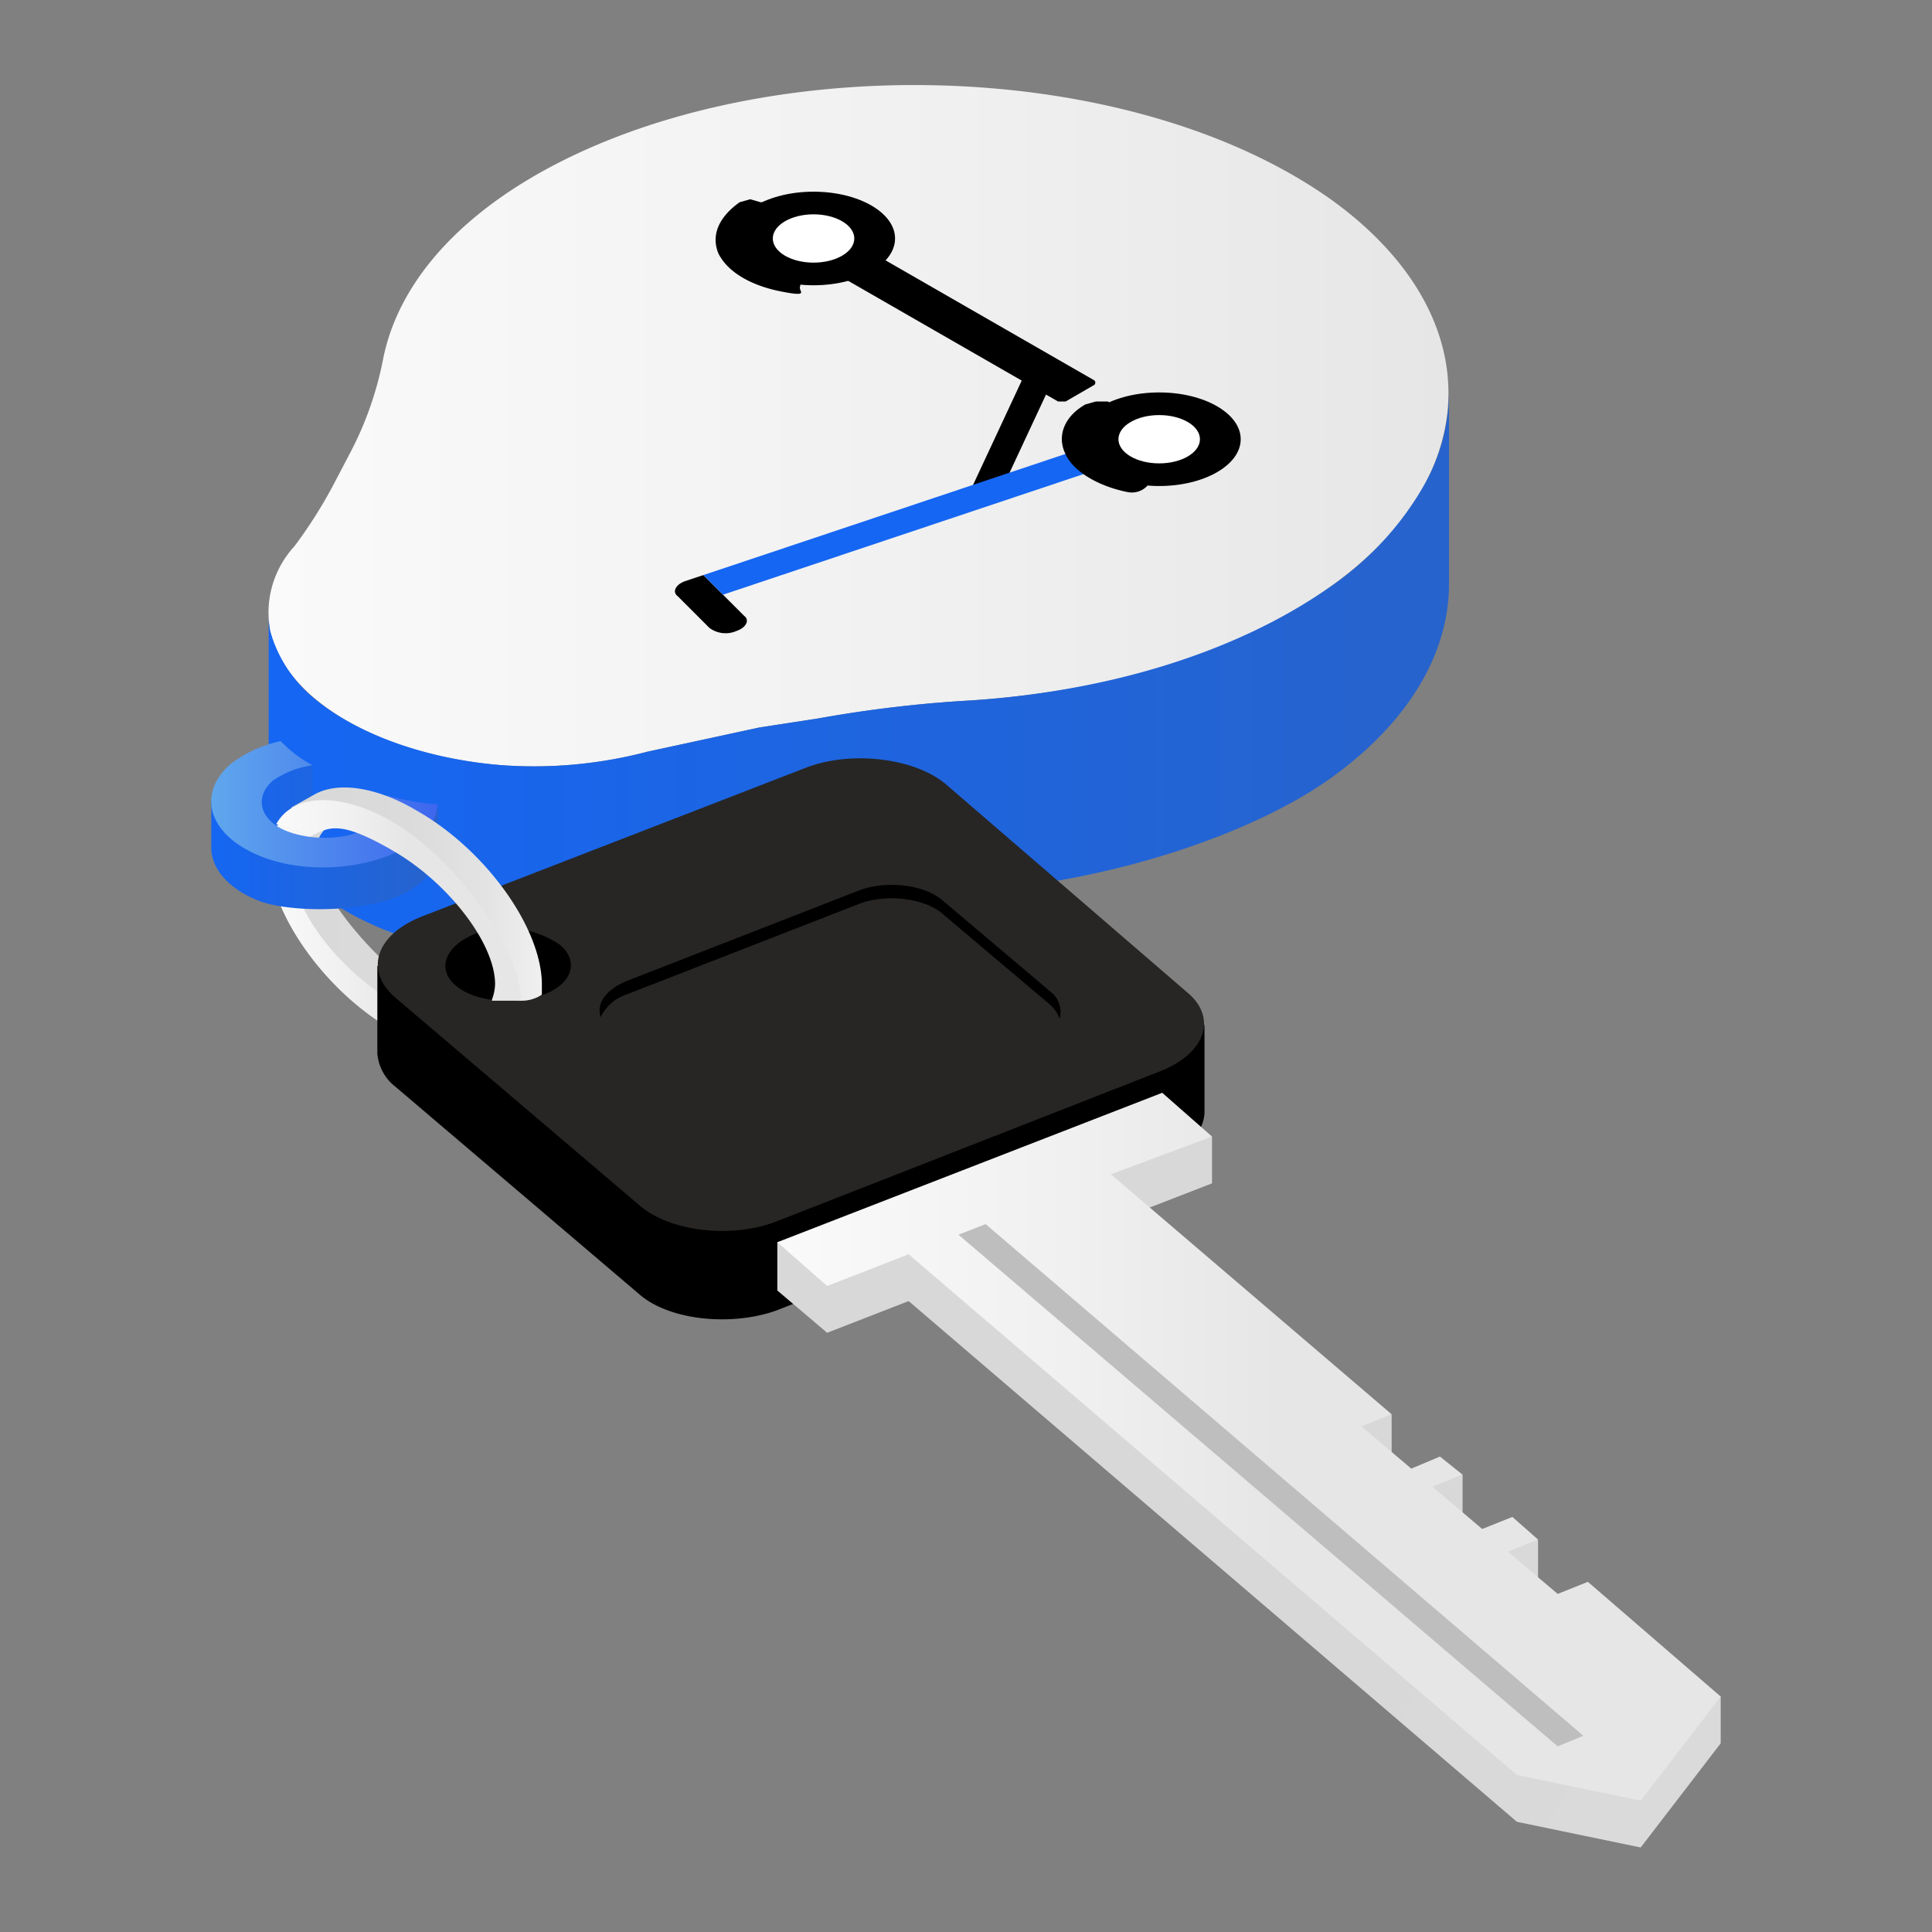<?xml version="1.0" encoding="UTF-8"?> <svg xmlns="http://www.w3.org/2000/svg" xmlns:xlink="http://www.w3.org/1999/xlink" id="Layer_1" data-name="Layer 1" viewBox="0 0 128 128"><rect x="0" y="0" width="128" height="128" fill="#808080" stroke="none"/> <defs> <style> .cls-1 { fill: none; } .cls-2 { fill: url(#linear-gradient); } .cls-3 { fill: #1566f3; } .cls-4 { fill: #fff; } .cls-5 { fill: url(#linear-gradient-2); } .cls-6 { fill: url(#linear-gradient-3); } .cls-7 { fill: url(#linear-gradient-4); } .cls-8 { fill: url(#linear-gradient-5); } .cls-9 { fill: url(#linear-gradient-6); } .cls-10 { fill: url(#linear-gradient-7); } .cls-11 { fill: #272625; } .cls-12 { fill: url(#linear-gradient-8); } .cls-13 { fill: #bfbebe; } .cls-14 { fill: url(#linear-gradient-9); } .cls-15 { fill: url(#linear-gradient-10); } </style> <linearGradient id="linear-gradient" x1="17.81" y1="28.18" x2="95.97" y2="28.18" gradientUnits="userSpaceOnUse"> <stop offset="0" stop-color="#fafafa"></stop> <stop offset="0.58" stop-color="#f0f0f0"></stop> <stop offset="1" stop-color="#e6e6e6"></stop> </linearGradient> <linearGradient id="linear-gradient-2" x1="17.81" y1="44.72" x2="95.97" y2="44.72" gradientUnits="userSpaceOnUse"> <stop offset="0" stop-color="#1566f3"></stop> <stop offset="1" stop-color="#2763cc"></stop> </linearGradient> <linearGradient id="linear-gradient-3" x1="18.25" y1="61.52" x2="35.88" y2="61.52" gradientUnits="userSpaceOnUse"> <stop offset="0" stop-color="#d8d8d8"></stop> <stop offset="0.47" stop-color="#dbdbdb"></stop> <stop offset="0.77" stop-color="#e3e3e3"></stop> <stop offset="1" stop-color="#f0f0f0"></stop> </linearGradient> <linearGradient id="linear-gradient-4" x1="17.81" y1="62.2" x2="34.38" y2="62.2" gradientUnits="userSpaceOnUse"> <stop offset="0" stop-color="#fafafa"></stop> <stop offset="0.31" stop-color="#f0f0f0"></stop> <stop offset="0.53" stop-color="#e6e6e6"></stop> </linearGradient> <linearGradient id="linear-gradient-5" x1="14" y1="55.34" x2="29.02" y2="55.34" xlink:href="#linear-gradient-2"></linearGradient> <linearGradient id="linear-gradient-6" x1="14" y1="53.28" x2="29.01" y2="53.28" gradientUnits="userSpaceOnUse"> <stop offset="0" stop-color="#5fa7ed"></stop> <stop offset="1" stop-color="#3d66ee"></stop> </linearGradient> <linearGradient id="linear-gradient-7" x1="93.9" y1="100" x2="159.84" y2="137.82" xlink:href="#linear-gradient-3"></linearGradient> <linearGradient id="linear-gradient-8" x1="51.51" y1="95.84" x2="114" y2="95.84" xlink:href="#linear-gradient-4"></linearGradient> <linearGradient id="linear-gradient-9" x1="19.33" y1="59.21" x2="35.96" y2="59.21" xlink:href="#linear-gradient-3"></linearGradient> <linearGradient id="linear-gradient-10" x1="18.27" y1="59.67" x2="34.46" y2="59.67" xlink:href="#linear-gradient-4"></linearGradient> </defs> <title>Icon 5</title> <g> <rect class="cls-1" width="128" height="128"></rect> <g> <path class="cls-2" d="M19.5,36.2a6.5,6.5,0,0,0-1.6,5.6c1,4.6,7.4,8.3,15.4,8.9a29.6,29.6,0,0,0,9.6-.9l7.4-1.6,3.9-.6a83.7,83.7,0,0,1,10.2-1.2c8.9-.6,17.4-3,23.7-7.5,10.4-7.4,10.5-18.1.2-25.6-13.4-9.6-38-10.2-52.8-1.7-5.9,3.4-9.2,7.7-10.1,12.1A22.6,22.6,0,0,1,23.2,30l-1.1,2.1A31,31,0,0,1,19.5,36.2Z"></path> <polygon points="68.4 23.7 70.3 24 66.1 33 64.2 32.7 68.4 23.7"></polygon> <path d="M55.8,15.6l16.7,9.6a.2.2,0,0,1,0,.3l-1.9,1.1h-.5L53.4,17q-.3-.2,0-.3l1.9-1.1Z"></path> <path d="M46.6,38.1l2.7,2.7c.4.3.1.8-.5,1h0a1.8,1.8,0,0,1-1.8-.2l-2.1-2.1c-.4-.3-.1-.8.5-1Z"></path> <path class="cls-3" d="M76.5,29h0c.4.4.2.8-.5,1L47.9,39.4l-1.3-1.3,28.1-9.4A1.8,1.8,0,0,1,76.5,29Z"></path> <ellipse cx="76.8" cy="29.1" rx="5.4" ry="3.1"></ellipse> <ellipse class="cls-4" cx="76.8" cy="29.1" rx="2.7" ry="1.6"></ellipse> <path d="M70.6,30.1c.5,1.1,2.1,2.1,4.1,2.5a1.4,1.4,0,0,0,1.3-.4c.2-.3-.1-.6-.6-.7s-2.5-.9-2.8-1.8-.1-1.6.9-2.3.3-.5-.1-.8h-.8l-.7.2C70.5,27.6,70,28.9,70.6,30.1Z"></path> <ellipse cx="53.9" cy="15.8" rx="5.4" ry="3.1"></ellipse> <ellipse class="cls-4" cx="53.9" cy="15.8" rx="2.7" ry="1.6"></ellipse> <path d="M47.6,16.8c.6,1.2,2.1,2.1,4.1,2.5s1.2,0,1.3-.3-.1-.7-.6-.8a3.6,3.6,0,0,1-2.8-1.7,1.8,1.8,0,0,1,.9-2.3c.4-.2.3-.6,0-.8h-.1l-.7-.2-.7.2C47.6,14.4,47.1,15.6,47.6,16.8Z"></path> <path class="cls-5" d="M96,26.1V38.7c0,4.6-2.7,9.2-7.9,12.9S73.3,58.5,64.4,59c-3.5.3-6.9.6-10.2,1.2l-3.9.7c-2.1.4-5.5,1-7.4,1.6a29.7,29.7,0,0,1-9.6.8c-8-.5-14.4-4.3-15.4-8.9a4.9,4.9,0,0,1-.1-1.2V40.5a5.7,5.7,0,0,0,.1,1.3,8.9,8.9,0,0,0,3.2,4.7c2.8,2.2,7.2,3.8,12.2,4.2a29.6,29.6,0,0,0,9.6-.9l7.4-1.6,3.9-.6a83.7,83.7,0,0,1,10.2-1.2c8.9-.6,17.4-3.1,23.7-7.5a20.5,20.5,0,0,0,6.1-6.5A12.6,12.6,0,0,0,96,26.1Z"></path> <path class="cls-6" d="M35.9,65.3H34.1l-1.5.8s.6.2.4.4-3.2.2-5.4-1.1-6.7-6.1-6.7-8.8a2.3,2.3,0,0,1,1.2-2.1l-2.3-.8-1.5.8c-.2.4.3,2.4.3,2.8,0,3.8,3.4,7.5,7.9,10.1,1.9,1.1,4.2,2,6.1,1.4l.2.4,1.6-.9h0A3.5,3.5,0,0,0,35.9,65.3Z"></path> <path class="cls-7" d="M34.4,66.2c0,3.8-3.7,4.7-8.3,2.1s-8.3-7.9-8.3-11.7a4.2,4.2,0,0,1,.5-2l2.3.8a2.4,2.4,0,0,0-1.2,2.2c0,2.7,3.1,6.7,6.7,8.8s5.8,1.7,6.5-.2Z"></path> <path class="cls-8" d="M19.5,56.3c-1.9-.8-2.7-.4-1.4-1.4a4.3,4.3,0,0,1,2.6-1V50.7c-1.4-.5-2.7-.9-3.5-.3L15.5,53H14v3.2h0c0,1.3,1.1,2.7,3.2,3.5s8.1.9,10.5-1.1A3.2,3.2,0,0,0,29,56.4V53.3c.1.3-.7,1.2-1.7,2.1S21.4,57,19.5,56.3Z"></path> <path class="cls-9" d="M25.6,52.7a1.6,1.6,0,0,1-.7,1.8c-1.3,1.1-3.9,1.3-5.8.6s-2.3-2.3-1-3.4a6.2,6.2,0,0,1,2.6-1,8.3,8.3,0,0,1-2.1-1.6,8.4,8.4,0,0,0-3.3,1.5c-2.3,2-1.5,4.7,1.9,6.1s8.1.8,10.5-1.1A3.2,3.2,0,0,0,29,53.3,18.6,18.6,0,0,1,25.6,52.7Z"></path> <path d="M79.8,73.8V67.9H74.3L62.6,57.8c-2.1-1.8-6.3-2.2-9.3-1L38.5,62.5l-1.5-3L25,64v5.8A3.1,3.1,0,0,0,26.2,72L42.3,85.7c2,1.8,6.2,2.2,9.2,1.1l25.3-9.9c1.9-.7,2.9-1.9,3-3.1Z"></path> <polygon class="cls-10" points="105.2 107.9 103.2 108.7 99.9 105.9 101.9 105.1 101.9 102 96.6 103 94.9 101.6 96.9 100.9 96.9 97.7 91.8 99 90.2 97.6 92.2 96.8 92.2 93.7 89.5 94.5 73.6 81 80.3 78.4 80.3 75.3 51.5 82.3 51.5 85.5 54.8 88.3 60.2 86.2 100.5 120.7 108.7 122.4 114 115.5 114 112.4 105.2 107.9"></polygon> <path class="cls-11" d="M26.2,66.1,42.3,79.8c2,1.8,6.2,2.3,9.2,1.1L76.8,71c3.1-1.2,3.9-3.6,1.8-5.3l-16-13.8c-2.1-1.7-6.3-2.2-9.3-1L28,60.7C24.9,61.9,24.1,64.3,26.2,66.1Zm5.2-4.2a6.2,6.2,0,0,1,5.7.7c1.3,1.1.8,2.6-1.1,3.3s-4.5.5-5.8-.6S29.5,62.7,31.4,61.9Z"></path> <path d="M70.2,67.5a2.4,2.4,0,0,0-.6-.9l-7.1-6c-1.2-1.1-3.8-1.4-5.6-.7l-15.4,6a2.9,2.9,0,0,0-1.7,1.5c-.3-.9.3-1.8,1.7-2.4l15.4-6c1.8-.7,4.4-.4,5.6.7l7.1,6A1.7,1.7,0,0,1,70.2,67.5Z"></path> <path class="cls-11" d="M70.2,67.5A2.9,2.9,0,0,1,68.5,69L53.2,75a6.2,6.2,0,0,1-5.7-.7l-7.1-6a2.4,2.4,0,0,1-.6-.9,2.9,2.9,0,0,1,1.7-1.5l15.4-6c1.8-.7,4.4-.4,5.6.7l7.1,6A2.4,2.4,0,0,1,70.2,67.5Z"></path> <polygon class="cls-12" points="105.2 104.8 103.2 105.6 99.9 102.8 101.9 102 100.2 100.5 98.2 101.3 94.9 98.5 96.9 97.7 95.4 96.5 93.5 97.3 90.2 94.5 92.2 93.7 73.6 77.8 80.3 75.3 77 72.4 51.5 82.3 54.8 85.2 60.2 83.1 100.5 117.6 108.7 119.3 114 112.4 105.2 104.8"></polygon> <polygon class="cls-13" points="104.9 115 65.3 81.1 63.5 81.8 103.2 115.7 104.9 115"></polygon> <path class="cls-14" d="M27.6,53.7c-2.7-1.6-5.2-1.9-6.7-1.1h0l-1.6.9.8.8.5-.2,1.5.5c1.2-.7,2.6,0,4.8,1.3s5.3,5.4,6.3,8.8c.1.4.7,1.6,1.3,1.6a2.4,2.4,0,0,0,1.4-.4v-.5C36,61.6,32.2,56.3,27.6,53.7Z"></path> <path class="cls-15" d="M32.6,66.2a3,3,0,0,0,.2-1c0-2.7-3.1-6.7-6.7-8.8s-4.3-1.6-5.5-1l-2.3-.8c1.1-2,4.2-2.2,7.8-.1s8.4,8,8.4,11.8H32.6Z"></path> </g> </g> </svg> 
